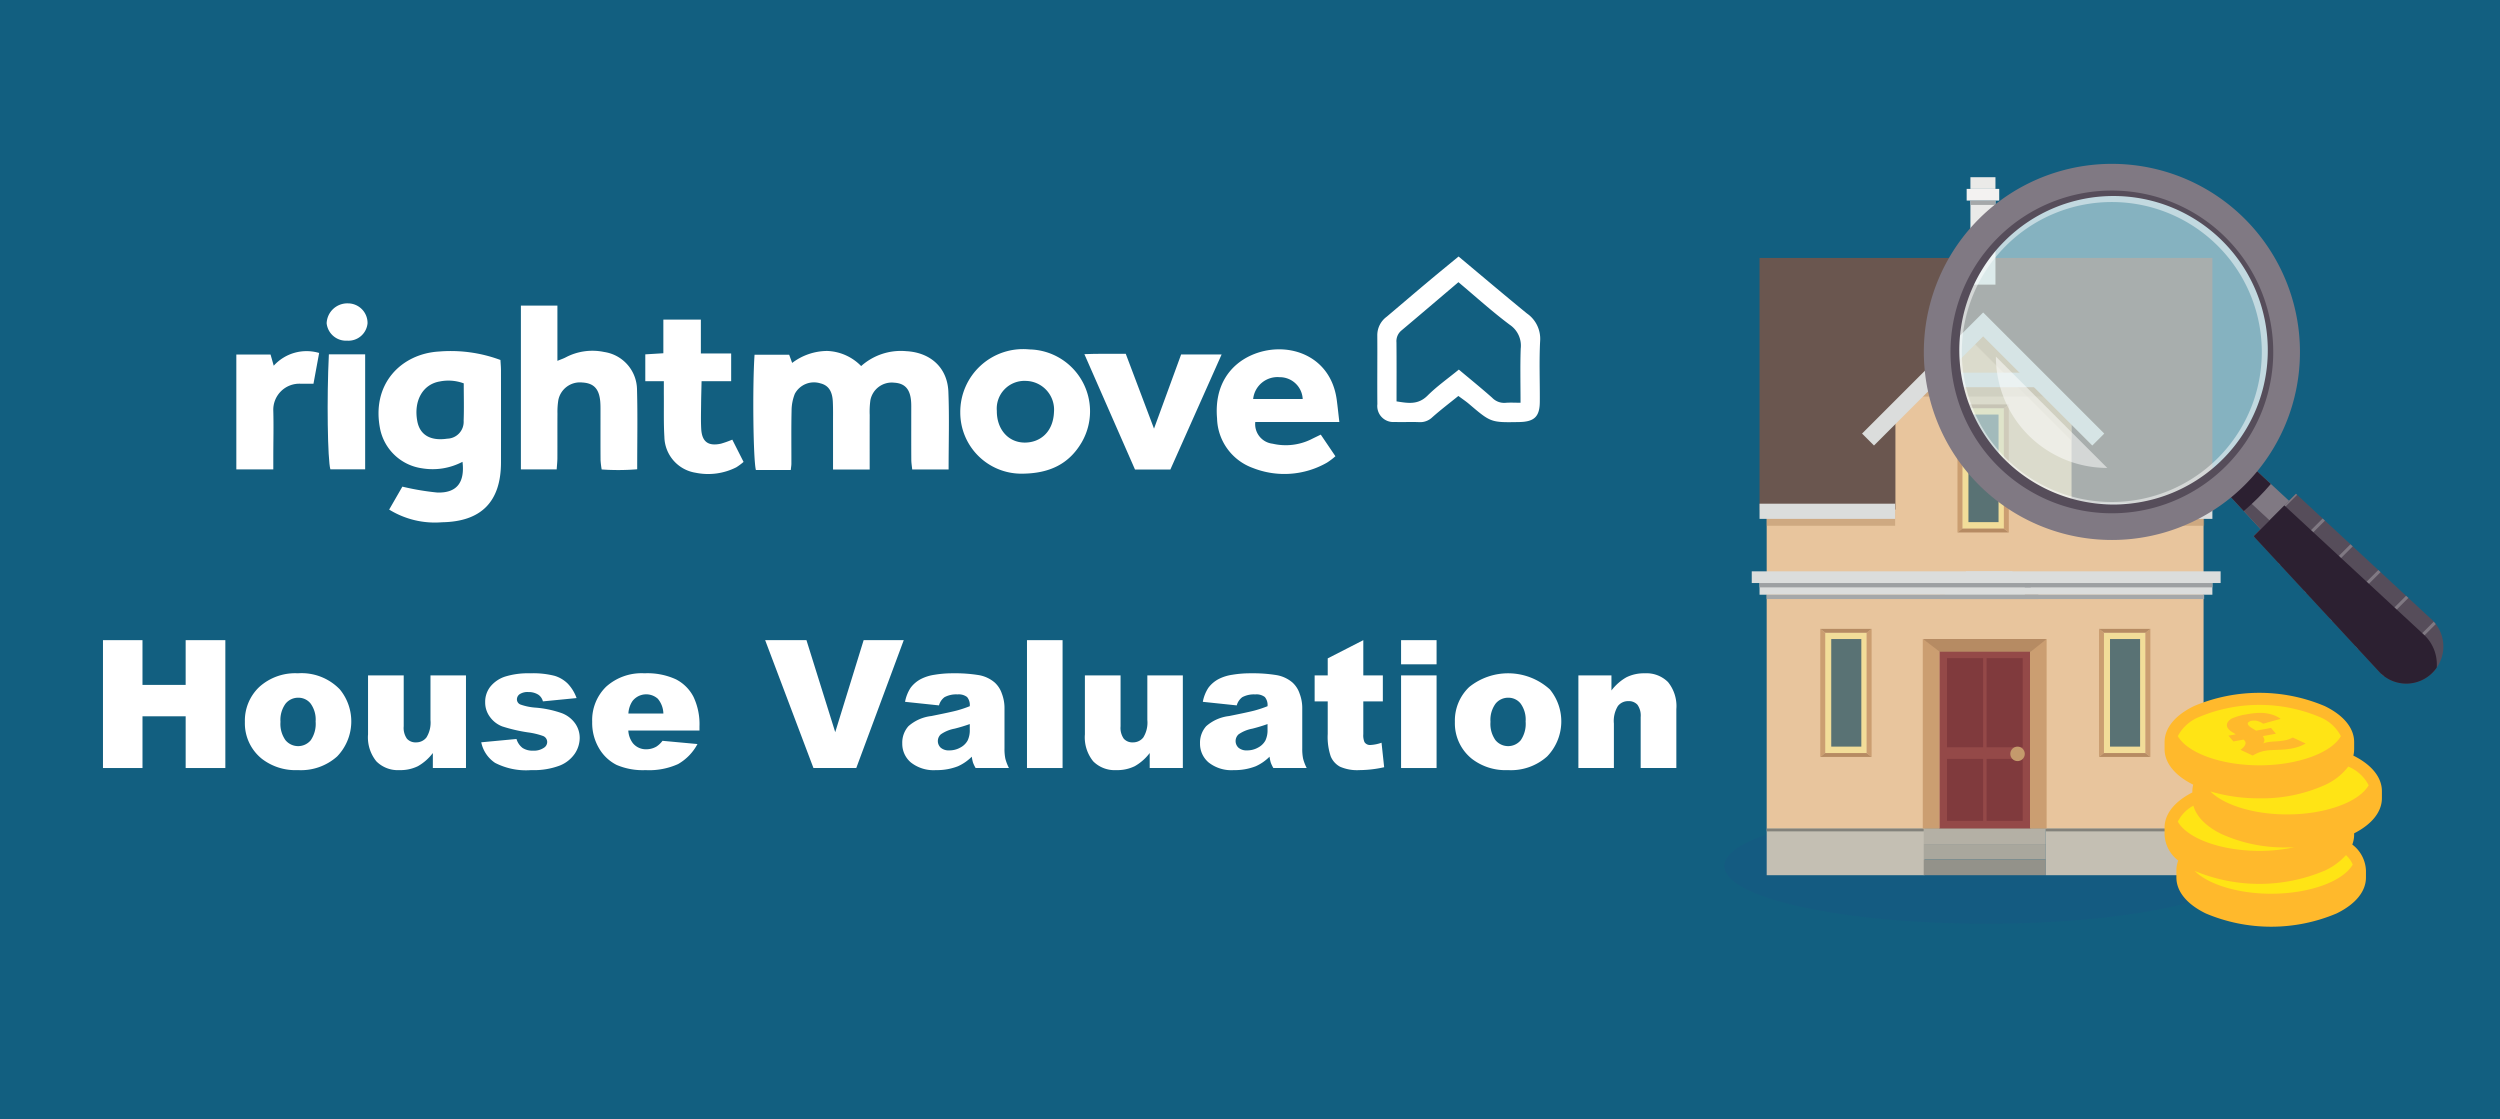 <svg xmlns="http://www.w3.org/2000/svg" xmlns:xlink="http://www.w3.org/1999/xlink" width="335" height="150" viewBox="0 0 335 150">
  <rect x="0" y="0" width="335" height="150" fill="#333333" stroke="none"/>
  <defs>
    <style>
      .cls-1 {
        fill: none;
      }

      .cls-2 {
        fill: #125f80;
      }

      .cls-29, .cls-3 {
        fill: #fff;
      }

      .cls-4 {
        fill: #2b3990;
        opacity: 0.1;
      }

      .cls-24, .cls-32, .cls-4 {
        isolation: isolate;
      }

      .cls-5 {
        fill: #6a564f;
      }

      .cls-6 {
        fill: #c4bfb3;
      }

      .cls-7 {
        fill: #b4b0a5;
      }

      .cls-8 {
        fill: #a9a79d;
      }

      .cls-9 {
        fill: #93928a;
      }

      .cls-10 {
        fill: #eaeae8;
      }

      .cls-11 {
        fill: #f3f2f1;
      }

      .cls-12 {
        fill: #a5a8a9;
      }

      .cls-13 {
        fill: #83827b;
      }

      .cls-14 {
        fill: #e8c59d;
      }

      .cls-15 {
        fill: #944948;
      }

      .cls-16 {
        fill: #803a3d;
      }

      .cls-17 {
        fill: #c49a6c;
      }

      .cls-18 {
        fill: #dbdddc;
      }

      .cls-19 {
        fill: #9da0a2;
      }

      .cls-20 {
        fill: #cb9e71;
      }

      .cls-21 {
        fill: #b68b63;
      }

      .cls-22 {
        fill: #f2dd99;
      }

      .cls-23 {
        fill: #597274;
      }

      .cls-24 {
        fill: #b58e66;
        opacity: 0.5;
      }

      .cls-25 {
        fill: #d2e9eb;
        opacity: 0.6;
      }

      .cls-26 {
        fill: #807983;
      }

      .cls-27 {
        fill: #564d5a;
      }

      .cls-28 {
        fill: #2c2031;
      }

      .cls-29 {
        fill-opacity: 0.5;
      }

      .cls-30 {
        fill: #ffe415;
      }

      .cls-31 {
        fill: #ffb92c;
      }

      .cls-33 {
        clip-path: url(#clip-path);
      }
    </style>
    <clipPath id="clip-path">
      <polygon class="cls-1" points="300.962 101.409 296.857 96.455 305.115 94.999 309.221 99.953 300.962 101.409"/>
    </clipPath>
  </defs>
  <title>house-valuation</title>
  <g id="back">
    <g id="Layer_1" data-name="Layer 1">
      <polygon class="cls-2" points="0 0 335 0 335 150 0 150 0 0 0 0"/>
    </g>
  </g>
  <g id="Layer_1-2" data-name="Layer 1">
    <g>
      <path class="cls-3" d="M105.964,62.977h-4.674c-.359-1.342-.475-11.225-.18-15.439h4.64l.399,1.094a7.857,7.857,0,0,1,4.682-1.605,6.683,6.683,0,0,1,4.563,2.026,7.977,7.977,0,0,1,6.031-1.997c3.242.17,5.524,2.192,5.657,5.431.14,3.433.032,6.876.032,10.419H122.235c-.038-.396-.118-.853-.121-1.309-.013-2.237-.006-4.474-.006-6.712-0-.302.005-.605-.01-.907-.086-1.778-.79-2.61-2.275-2.698a2.917,2.917,0,0,0-3.189,2.342,11.035,11.035,0,0,0-.093,1.989c-.009,2.406-.004,4.812-.004,7.308h-4.91c0-2.117.002-4.159-.001-6.201-.001-.967.02-1.936-.028-2.902-.07-1.438-.621-2.201-1.692-2.455a2.904,2.904,0,0,0-3.399,1.411,6.173,6.173,0,0,0-.436,2.277c-.054,2.357-.018,4.716-.024,7.074C106.048,62.358,106.003,62.59,105.964,62.977Z"/>
      <path class="cls-3" d="M52.148,68.284l1.769-3.075a34.552,34.552,0,0,0,4.662.789c2.621.091,3.728-1.334,3.396-4.116a8.597,8.597,0,0,1-5.427.87A6.679,6.679,0,0,1,50.951,57.549c-1.252-6.089,2.817-10.142,7.863-10.444A19.119,19.119,0,0,1,67.061,48.238c.025.477.07.947.07,1.418q.008,6.166.001,12.332c-.012,5.246-2.656,7.909-7.885,7.994A11.66,11.66,0,0,1,52.148,68.284Zm9.994-16.914a5.884,5.884,0,0,0-3.206-.255c-2.299.381-3.529,2.613-3.017,5.329.347,1.842,1.769,2.671,4.011,2.338a2.257,2.257,0,0,0,2.198-2.405C62.19,54.754,62.142,53.126,62.142,51.371Z"/>
      <path class="cls-3" d="M69.8,40.95h4.893v7.405c.536-.225.866-.328,1.16-.494a7.676,7.676,0,0,1,5.116-.693,5.149,5.149,0,0,1,4.391,5.039c.095,3.503.024,7.011.024,10.676a31.179,31.179,0,0,1-4.76.024,11.181,11.181,0,0,1-.15-1.256c-.014-2.118-.005-4.236-.007-6.353-.001-.484.009-.97-.03-1.451-.143-1.741-.867-2.508-2.416-2.592a2.949,2.949,0,0,0-3.201,2.336,9.863,9.863,0,0,0-.12,1.806c-.014,1.997.001,3.994-.009,5.99-.002.472-.058.944-.095,1.514H69.8Z"/>
      <path class="cls-3" d="M136.94,63.473a8.193,8.193,0,0,1-8.263-8.211,8.417,8.417,0,0,1,9.256-8.44,8.293,8.293,0,0,1,7.016,12.448C143.287,62.114,140.714,63.452,136.94,63.473Zm.51-12.433a3.715,3.715,0,0,0-3.874,4.03c-.02,2.419,1.505,4.228,3.735,4.236,2.061.007,3.813-1.404,3.922-4.085A3.856,3.856,0,0,0,137.45,51.041Z"/>
      <path class="cls-3" d="M195.45,34.371c3.134,2.618,6.121,5.152,9.155,7.629a4.13,4.13,0,0,1,1.774,3.695c-.144,2.71-.025,5.434-.044,8.152-.014,1.977-.738,2.67-2.748,2.707-3.814.07-3.811.067-6.743-2.428-.408-.348-.858-.647-1.422-1.068-1.175.951-2.364,1.853-3.478,2.841a2.344,2.344,0,0,1-1.784.668c-1.085-.049-2.175.017-3.261-.023a2.144,2.144,0,0,1-2.332-2.384c-.032-3.08.014-6.161-.01-9.241a3.074,3.074,0,0,1,1.259-2.478c1.843-1.555,3.674-3.124,5.521-4.674C192.671,36.647,194.022,35.548,195.45,34.371Zm-8.312,19.416c1.491.229,2.856.512,4.141-.766,1.267-1.26,2.749-2.304,4.203-3.497,1.538,1.29,3.031,2.498,4.466,3.771a2.226,2.226,0,0,0,1.772.685c.639-.055,1.288-.012,2.032-.012,0-2.553-.059-4.901.023-7.243a3.364,3.364,0,0,0-1.451-3.193c-2.353-1.756-4.535-3.74-6.895-5.72-2.603,2.21-5.116,4.354-7.643,6.48a1.861,1.861,0,0,0-.66,1.59C187.152,48.479,187.137,51.074,187.137,53.787Z"/>
      <path class="cls-3" d="M179.473,56.547H168.207a2.641,2.641,0,0,0,2.33,2.911,7.74,7.74,0,0,0,5.117-.568c.371-.191.75-.368,1.329-.651l1.963,2.897a8.737,8.737,0,0,1-1.133.859,11.496,11.496,0,0,1-9.934.711,7.262,7.262,0,0,1-4.793-6.635c-.391-4.553,1.87-7.245,4.577-8.461,4.546-2.041,10.644-.227,11.466,6.001C179.245,54.5,179.338,55.391,179.473,56.547Zm-4.91-3.078a3.077,3.077,0,0,0-3.098-2.927,3.279,3.279,0,0,0-3.543,2.927Z"/>
      <path class="cls-3" d="M158.272,47.496h5.426c-2.339,5.252-4.611,10.352-6.869,15.422h-4.738c-2.232-5.086-4.454-10.153-6.784-15.463,1.9-.083,3.669-.022,5.546-.044l3.785,10.025Z"/>
      <path class="cls-3" d="M88.955,51.083H86.469V47.483l2.42-.147v-4.511h5.027v4.542H97.976v3.71H94.012c-.025,1.132-.056,2.13-.065,3.128-.009,1.089-.044,2.18.016,3.265.095,1.734.943,2.355,2.654,1.98a13.463,13.463,0,0,0,1.511-.538l1.51,2.984a8.157,8.157,0,0,1-.972.721,8.34,8.34,0,0,1-5.468.728,4.958,4.958,0,0,1-4.17-4.801c-.111-1.809-.056-3.627-.072-5.441C88.951,52.512,88.955,51.921,88.955,51.083Z"/>
      <path class="cls-3" d="M31.668,62.899V47.508h4.587L36.68,49.008a5.922,5.922,0,0,1,6.085-1.711l-.759,4.125c-.564,0-1.143.009-1.721-.002a3.493,3.493,0,0,0-3.663,3.621c.057,1.994.005,3.99.001,5.986-.001.592-0,1.185-0,1.871Z"/>
      <path class="cls-3" d="M44.07,47.477h4.861V62.893h-4.66C43.9,61.648,43.776,53.328,44.07,47.477Z"/>
      <path class="cls-3" d="M46.513,45.649a2.608,2.608,0,0,1-2.743-2.331,2.774,2.774,0,0,1,2.853-2.667,2.63,2.63,0,0,1,2.628,2.672A2.573,2.573,0,0,1,46.513,45.649Z"/>
    </g>
    <g>
      <g id="Layer_3" data-name="Layer 3">
        <g>
          <ellipse class="cls-4" cx="266.149" cy="116.044" rx="35.084" ry="7.732"/>
          <g>
            <rect class="cls-5" x="235.779" y="34.564" width="60.681" height="33.793"/>
            <polygon class="cls-6" points="257.876 111.013 236.736 111.013 236.736 117.278 257.876 117.278 257.876 111.013 257.876 111.013"/>
            <polygon class="cls-7" points="274.137 111.013 257.777 111.013 257.777 113.101 274.137 113.101 274.137 111.013 274.137 111.013"/>
            <polygon class="cls-8" points="257.776 113.101 257.776 115.189 274.137 115.189 274.137 113.101 257.776 113.101 257.776 113.101"/>
            <polygon class="cls-9" points="257.776 115.189 257.776 117.277 274.137 117.277 274.137 115.189 257.776 115.189 257.776 115.189"/>
            <g>
              <polygon class="cls-10" points="264.036 26.877 264.036 38.141 267.392 38.141 267.392 26.877 264.036 26.877 264.036 26.877"/>
              <polygon class="cls-10" points="267.392 25.312 267.392 23.746 264.036 23.746 264.036 25.312 267.392 25.312 267.392 25.312"/>
              <polygon class="cls-11" points="267.895 26.877 267.895 25.312 263.533 25.312 263.533 26.877 267.895 26.877 267.895 26.877"/>
              <polygon class="cls-12" points="267.392 27.46 267.392 26.877 264.133 26.877 264.036 26.877 264.036 27.46 267.392 27.46 267.392 27.46"/>
            </g>
            <polygon class="cls-13" points="257.776 111.403 257.776 111.013 236.736 111.013 236.736 111.403 257.776 111.403 257.776 111.403"/>
            <polygon class="cls-6" points="295.277 111.013 274.137 111.013 274.137 117.278 295.277 117.278 295.277 111.013 295.277 111.013"/>
            <polygon class="cls-13" points="295.178 111.403 295.178 111.013 274.137 111.013 274.137 111.403 295.178 111.403 295.178 111.403"/>
            <rect class="cls-14" x="236.736" y="68.286" width="58.541" height="42.728"/>
            <polygon class="cls-14" points="277.589 75.516 253.987 75.516 253.987 54.701 265.739 43.417 277.589 54.444 277.589 75.516"/>
            <g>
              <rect class="cls-15" x="259.872" y="86.706" width="12.199" height="24.308"/>
              <g>
                <rect class="cls-16" x="260.901" y="88.192" width="4.84" height="11.947"/>
                <rect class="cls-16" x="266.202" y="88.192" width="4.84" height="11.947"/>
              </g>
              <g>
                <rect class="cls-16" x="260.901" y="101.69" width="4.84" height="8.305"/>
                <rect class="cls-16" x="266.202" y="101.69" width="4.84" height="8.305"/>
              </g>
            </g>
            <circle class="cls-17" cx="270.351" cy="101.018" r="0.971"/>
            <g>
              <polygon class="cls-18" points="296.46 78.126 260.619 78.126 260.619 79.692 296.46 79.692 296.46 78.126 296.46 78.126"/>
              <polygon class="cls-18" points="297.564 76.559 263.447 76.559 263.447 78.126 297.564 78.126 297.564 76.559 297.564 76.559"/>
              <polygon class="cls-12" points="295.357 80.275 295.357 79.692 260.994 79.692 259.97 79.692 259.97 80.275 295.357 80.275 295.357 80.275"/>
              <polygon class="cls-19" points="296.46 78.126 260.994 78.126 260.994 78.709 296.46 78.709 296.46 78.126 296.46 78.126"/>
              <polygon class="cls-18" points="235.779 78.126 271.322 78.126 271.322 79.692 235.779 79.692 235.779 78.126 235.779 78.126"/>
              <polygon class="cls-18" points="234.734 76.559 269.663 76.559 269.663 78.126 234.734 78.126 234.734 76.559 234.734 76.559"/>
              <polygon class="cls-12" points="236.736 80.275 236.736 79.692 272.087 79.692 273.139 79.692 273.139 80.275 236.736 80.275 236.736 80.275"/>
              <polygon class="cls-19" points="235.779 78.126 272.116 78.126 272.116 78.709 235.779 78.709 235.779 78.126 235.779 78.126"/>
            </g>
            <polygon class="cls-20" points="259.872 111.013 257.651 111.013 257.651 85.63 259.872 86.706 259.872 111.013"/>
            <polygon class="cls-20" points="274.249 111.013 272.028 111.013 272.028 86.706 274.249 85.63 274.249 111.013"/>
            <polygon class="cls-21" points="272.107 87.333 259.919 87.333 257.686 85.63 274.249 85.63 272.107 87.333"/>
            <g>
              <g>
                <rect class="cls-22" x="281.927" y="84.782" width="5.561" height="16.131"/>
                <rect class="cls-23" x="282.741" y="85.63" width="4.032" height="14.416"/>
              </g>
              <polygon class="cls-20" points="288.15 101.428 287.488 100.912 287.488 84.782 288.15 84.266 288.15 101.428"/>
              <polygon class="cls-20" points="281.269 101.428 281.93 100.912 281.93 84.782 281.269 84.266 281.269 101.428"/>
              <polygon class="cls-21" points="281.269 84.266 281.945 84.782 283.812 84.782 285.634 84.782 287.501 84.782 288.15 84.266 281.269 84.266"/>
              <polygon class="cls-21" points="288.15 101.428 287.474 100.912 285.607 100.912 283.784 100.912 281.918 100.912 281.269 101.428 288.15 101.428"/>
            </g>
            <g>
              <g>
                <rect class="cls-22" x="262.958" y="54.701" width="5.561" height="16.131"/>
                <rect class="cls-23" x="263.772" y="55.55" width="4.032" height="14.416"/>
              </g>
              <polygon class="cls-20" points="269.181 71.348 268.519 70.832 268.519 54.701 269.181 54.186 269.181 71.348"/>
              <polygon class="cls-20" points="262.301 71.348 262.962 70.832 262.962 54.701 262.301 54.186 262.301 71.348"/>
              <polygon class="cls-21" points="262.301 54.186 262.976 54.701 264.843 54.701 266.665 54.701 268.532 54.701 269.181 54.186 262.301 54.186"/>
              <polygon class="cls-21" points="269.181 71.348 268.505 70.832 266.639 70.832 264.816 70.832 262.949 70.832 262.301 71.348 269.181 71.348"/>
            </g>
            <polygon class="cls-24" points="264.303 45.767 277.503 58.967 277.503 55.55 265.555 43.601 264.303 45.767"/>
            <path class="cls-24" d="M257.876,51.092c.254-.011,14.69,0,14.69,0L275.09,53.137h-18.752Z"/>
            <g>
              <g>
                <rect class="cls-22" x="244.573" y="84.782" width="5.561" height="16.131"/>
                <rect class="cls-23" x="245.386" y="85.63" width="4.032" height="14.416"/>
              </g>
              <polygon class="cls-20" points="250.796 101.428 250.133 100.912 250.133 84.782 250.796 84.266 250.796 101.428"/>
              <polygon class="cls-20" points="243.915 101.428 244.576 100.912 244.576 84.782 243.915 84.266 243.915 101.428"/>
              <polygon class="cls-21" points="243.915 84.266 244.591 84.782 246.458 84.782 248.279 84.782 250.147 84.782 250.796 84.266 243.915 84.266"/>
              <polygon class="cls-21" points="250.796 101.428 250.119 100.912 248.253 100.912 246.43 100.912 244.564 100.912 243.915 101.428 250.796 101.428"/>
            </g>
            <polygon class="cls-18" points="281.969 58.099 265.747 41.877 265.741 41.883 265.734 41.877 249.514 58.099 251.114 59.699 265.741 45.073 280.367 59.699 281.969 58.099"/>
            <rect class="cls-18" x="258.761" y="49.937" width="14.378" height="1.948"/>
            <rect class="cls-24" x="236.736" y="68.511" width="17.212" height="1.942"/>
            <rect class="cls-24" x="277.589" y="68.511" width="17.768" height="1.942"/>
            <rect class="cls-18" x="235.779" y="67.495" width="18.169" height="2.033"/>
            <rect class="cls-18" x="277.688" y="67.495" width="18.773" height="2.033"/>
          </g>
        </g>
      </g>
      <g>
        <circle class="cls-25" cx="282.982" cy="47.169" r="22.965"/>
        <path class="cls-26" d="M310.557,74.743l0,0a2.894,2.894,0,0,1-4.093,0l-9.872-10.659,3.307-3.307,10.659,9.872A2.894,2.894,0,0,1,310.557,74.743Z"/>
        <path class="cls-27" d="M297.356,63.46l-.697.697L306.464,74.743a2.887,2.887,0,0,0,2.389.825,2.884,2.884,0,0,0-.839-2.236Z"/>
        <path class="cls-28" d="M300.663,68.481c.646-.553,1.278-1.13,1.889-1.742S303.741,65.496,304.294,64.85l-3.957-3.666-3.339,3.339Z"/>
        <path class="cls-29" d="M266.42,30.607a23.422,23.422,0,1,0,33.124,0A23.422,23.422,0,0,0,266.42,30.607ZM297.193,61.38a20.097,20.097,0,1,1,0-28.422A20.097,20.097,0,0,1,297.193,61.38Z"/>
        <path class="cls-27" d="M300.239,63.975a24.086,24.086,0,1,1,7.066-17.031A24.022,24.022,0,0,1,300.239,63.975ZM268.593,32.329a20.668,20.668,0,1,0,14.614-6.063A20.611,20.611,0,0,0,268.593,32.329Z"/>
        <path class="cls-26" d="M300.801,64.988a25.2,25.2,0,1,1,7.393-17.819A25.133,25.133,0,0,1,300.801,64.988ZM267.692,31.879a21.623,21.623,0,1,0,15.29-6.344A21.564,21.564,0,0,0,267.692,31.879Z"/>
        <path class="cls-27" d="M325.955,90.142h0a4.968,4.968,0,0,1-7.025,0L301.985,71.847l5.676-5.676,18.295,16.946A4.968,4.968,0,0,1,325.955,90.142Z"/>
        <g>
          <polygon class="cls-26" points="307.66 66.171 301.985 71.847 302.127 72 307.814 66.313 307.66 66.171"/>
          <polygon class="cls-26" points="311.54 69.765 311.233 69.481 305.294 75.42 305.578 75.727 311.54 69.765"/>
          <polygon class="cls-26" points="315.267 73.217 314.96 72.933 308.746 79.147 309.03 79.453 315.267 73.217"/>
          <polygon class="cls-26" points="318.993 76.668 318.686 76.384 312.198 82.873 312.482 83.18 318.993 76.668"/>
          <polygon class="cls-26" points="322.72 80.12 322.413 79.836 315.649 86.6 315.933 86.907 322.72 80.12"/>
          <path class="cls-26" d="M319.439,90.58l6.954-6.954c-.084-.11-.174-.217-.269-.322l-7.007,7.007C319.221,90.405,319.328,90.495,319.439,90.58Z"/>
        </g>
        <path class="cls-28" d="M324.937,85.175,306.102,67.729l-4.118,4.118,16.946,18.295a4.949,4.949,0,0,0,7.592-.685A5.456,5.456,0,0,0,324.937,85.175Z"/>
        <path class="cls-29" d="M282.373,62.702,267.449,47.778A14.924,14.924,0,0,0,282.373,62.702Z"/>
      </g>
      <g>
        <path class="cls-30" d="M318.147,105.645c0-1.648-1.678-3.121-4.316-4.102a3.161,3.161,0,0,0,1.134-2.268c0-2.952-5.386-5.345-12.029-5.345s-12.029,2.393-12.029,5.345c0,1.648,1.678,3.121,4.316,4.102a3.161,3.161,0,0,0-1.134,2.268,2.508,2.508,0,0,0,.166.889c-1.753.929-2.809,2.126-2.809,3.433,0,1.304,1.051,2.498,2.796,3.426a3.758,3.758,0,0,0-1.987,2.943c0,2.952,5.386,5.345,12.029,5.345s12.029-2.393,12.029-5.345c0-1.304-1.051-2.498-2.796-3.426a3.758,3.758,0,0,0,1.987-2.943,2.508,2.508,0,0,0-.166-.889C317.091,108.149,318.147,106.952,318.147,105.645Z"/>
        <path class="cls-31" d="M315.352,101.251a3.739,3.739,0,0,0,.104-.876v-.937c0-1.873-1.398-3.586-3.938-4.822a22.484,22.484,0,0,0-17.526,0c-2.539,1.237-3.938,2.949-3.938,4.822v.937c0,1.847,1.361,3.538,3.833,4.77a4.235,4.235,0,0,0-.113.872v.171c-2.402,1.227-3.721,2.895-3.721,4.714v.937a4.599,4.599,0,0,0,1.83,3.473,3.778,3.778,0,0,0-.246,1.331v.937c0,1.873,1.398,3.586,3.938,4.822a22.484,22.484,0,0,0,17.526,0c2.539-1.237,3.938-2.949,3.938-4.822v-.937a4.598,4.598,0,0,0-1.829-3.473,3.784,3.784,0,0,0,.244-1.332v-.171c2.402-1.227,3.721-2.895,3.721-4.714v-.937C319.177,104.172,317.819,102.483,315.352,101.251Zm-23.522-2.607a5.529,5.529,0,0,1,2.871-2.575,20.898,20.898,0,0,1,16.109,0,5.529,5.529,0,0,1,2.871,2.575c-1.3,2.26-5.815,3.909-10.926,3.909S293.129,100.905,291.83,98.644Zm0,11.465a4.793,4.793,0,0,1,2.085-2.146c.41,1.475,1.723,2.804,3.799,3.814a20.506,20.506,0,0,0,8.763,1.778c.322,0,.642-.008.96-.02a22.43,22.43,0,0,1-4.681.482C297.644,114.018,293.129,112.37,291.83,110.109Zm23.436,5.742c-1.3,2.26-5.815,3.909-10.926,3.909-4.44,0-8.428-1.244-10.251-3.053a22.509,22.509,0,0,0,17.43-.045,8.702,8.702,0,0,0,2.84-2.077A3.608,3.608,0,0,1,315.266,115.851Zm-8.789-6.718c-4.463,0-8.471-1.256-10.281-3.08a22.637,22.637,0,0,0,6.56.922,20.507,20.507,0,0,0,8.763-1.778,8.132,8.132,0,0,0,3.152-2.477,5.401,5.401,0,0,1,2.731,2.504C316.103,107.485,311.588,109.133,306.476,109.133Z"/>
        <g class="cls-32">
          <g class="cls-33">
            <path class="cls-31" d="M301.077,95.711l-.07.013a7.785,7.785,0,0,0-1.801.496,1.383,1.383,0,0,0-.755.679.757.757,0,0,0,.186.808,1.64,1.64,0,0,0,.256.25c.058.04.296.189.707.445l-.984.176.662.777,1.365-.25q.116.118.139.145c.277.327.097.737-.547,1.229l1.635.77a4.553,4.553,0,0,1,1.623-.638c.19-.033.381-.058.555-.074.182-.014.663-.039,1.442-.069a11.9,11.9,0,0,0,1.503-.149,7.323,7.323,0,0,0,1.009-.255,6.283,6.283,0,0,0,.953-.433l-1.717-.803a5.315,5.315,0,0,1-.592.256,4.924,4.924,0,0,1-.6.144,11.72,11.72,0,0,1-1.253.129A7.928,7.928,0,0,0,303.9,99.445l-.038.007a4.569,4.569,0,0,0-.596.156.741.741,0,0,0,.166-.435,1.088,1.088,0,0,0-.219-.534l1.76-.319-.657-.778-1.995.364c-.415-.246-.67-.4-.764-.47a1.375,1.375,0,0,1-.241-.226c-.13-.15-.148-.281-.064-.391a.851.851,0,0,1,.517-.237,1.739,1.739,0,0,1,.657.012,2.528,2.528,0,0,1,.83.381l2.351-.65a3.935,3.935,0,0,0-1.225-.589,5.315,5.315,0,0,0-1.471-.214,10.646,10.646,0,0,0-1.83.189"/>
          </g>
        </g>
      </g>
    </g>
    <g>
      <path class="cls-3" d="M13.799,85.781h5.294v5.996h5.785V85.781h5.318V102.915H24.879V95.984H19.094V102.915H13.799Z"/>
      <path class="cls-3" d="M32.815,96.744a6.209,6.209,0,0,1,1.917-4.681,7.159,7.159,0,0,1,5.177-1.841,7.11,7.11,0,0,1,5.633,2.162,6.759,6.759,0,0,1-.368,8.981,7.259,7.259,0,0,1-5.254,1.829,7.366,7.366,0,0,1-4.838-1.52A6.098,6.098,0,0,1,32.815,96.744Zm4.769-.012a3.745,3.745,0,0,0,.672,2.454,2.202,2.202,0,0,0,3.378.012,3.874,3.874,0,0,0,.66-2.513,3.655,3.655,0,0,0-.666-2.401,2.074,2.074,0,0,0-1.648-.789,2.154,2.154,0,0,0-1.718.801A3.704,3.704,0,0,0,37.584,96.732Z"/>
      <path class="cls-3" d="M62.442,102.915H58.001v-2.01a6.558,6.558,0,0,1-2.004,1.765,5.336,5.336,0,0,1-2.484.525,4.045,4.045,0,0,1-3.08-1.175,5.089,5.089,0,0,1-1.116-3.617V90.503h4.78v6.825a2.509,2.509,0,0,0,.433,1.66,1.534,1.534,0,0,0,1.215.49,1.732,1.732,0,0,0,1.396-.654,3.776,3.776,0,0,0,.543-2.349V90.503h4.757Z"/>
      <path class="cls-3" d="M64.488,99.467l4.722-.443a2.328,2.328,0,0,0,.818,1.203,2.426,2.426,0,0,0,1.403.362,2.37,2.37,0,0,0,1.484-.408.912.912,0,0,0,.409-.759.867.867,0,0,0-.538-.793,9.743,9.743,0,0,0-2.045-.49,21.368,21.368,0,0,1-3.442-.8,3.631,3.631,0,0,1-1.625-1.243,3.233,3.233,0,0,1-.66-1.997,3.269,3.269,0,0,1,.713-2.113,4.24,4.24,0,0,1,1.963-1.325,10.43,10.43,0,0,1,3.354-.438,11.626,11.626,0,0,1,3.278.339,4.269,4.269,0,0,1,1.765,1.052A5.514,5.514,0,0,1,77.262,93.542l-4.512.443a1.542,1.542,0,0,0-.584-.876,2.391,2.391,0,0,0-1.356-.374,1.926,1.926,0,0,0-1.175.286.854.854,0,0,0-.368.694.74.74,0,0,0,.467.688,7.586,7.586,0,0,0,2.034.42,13.905,13.905,0,0,1,3.529.747,3.892,3.892,0,0,1,1.771,1.366,3.357,3.357,0,0,1,.613,1.95,3.836,3.836,0,0,1-.648,2.09,4.397,4.397,0,0,1-2.045,1.617,9.837,9.837,0,0,1-3.804.601,9.036,9.036,0,0,1-4.844-.97A4.36,4.36,0,0,1,64.488,99.467Z"/>
      <path class="cls-3" d="M93.73,97.89H84.193a3.076,3.076,0,0,0,.619,1.706,2.254,2.254,0,0,0,1.8.807,2.706,2.706,0,0,0,1.332-.351,3.143,3.143,0,0,0,.83-.783l4.687.433a6.711,6.711,0,0,1-2.595,2.682,9.418,9.418,0,0,1-4.359.812A8.919,8.919,0,0,1,82.626,102.5a5.689,5.689,0,0,1-2.343-2.209,6.668,6.668,0,0,1-.929-3.559,6.251,6.251,0,0,1,1.864-4.71,7.101,7.101,0,0,1,5.148-1.8,9.158,9.158,0,0,1,4.208.807,5.443,5.443,0,0,1,2.349,2.337A8.548,8.548,0,0,1,93.73,97.352Zm-4.839-2.279a3.181,3.181,0,0,0-.742-1.976,2.329,2.329,0,0,0-3.395.305,3.29,3.29,0,0,0-.549,1.671Z"/>
      <path class="cls-3" d="M102.531,85.781h5.534l3.856,12.33,3.807-12.33h5.374l-6.362,17.134h-5.738Z"/>
      <path class="cls-3" d="M125.823,94.523l-4.546-.479a5.113,5.113,0,0,1,.742-1.876,4.097,4.097,0,0,1,1.397-1.186,5.858,5.858,0,0,1,1.8-.562,14.573,14.573,0,0,1,2.478-.198,19.749,19.749,0,0,1,3.436.239,4.426,4.426,0,0,1,2.162.999,3.507,3.507,0,0,1,.959,1.49,5.386,5.386,0,0,1,.351,1.841v5.481a6.592,6.592,0,0,0,.111,1.373,6.126,6.126,0,0,0,.485,1.269h-4.465a4.544,4.544,0,0,1-.351-.73,5.409,5.409,0,0,1-.164-.789,6.162,6.162,0,0,1-1.858,1.286,7.736,7.736,0,0,1-2.933.514,4.911,4.911,0,0,1-3.372-1.028,3.268,3.268,0,0,1-1.151-2.536,3.325,3.325,0,0,1,.83-2.326,5.615,5.615,0,0,1,3.062-1.355q2.676-.538,3.471-.754a16.11,16.11,0,0,0,1.683-.566,1.674,1.674,0,0,0-.362-1.228,1.821,1.821,0,0,0-1.274-.351,3.299,3.299,0,0,0-1.753.374A2.05,2.05,0,0,0,125.823,94.523Zm4.126,2.501q-.982.352-2.045.619a4.744,4.744,0,0,0-1.835.76,1.216,1.216,0,0,0-.006,1.794,1.653,1.653,0,0,0,1.151.356,2.963,2.963,0,0,0,1.479-.385,2.34,2.34,0,0,0,.97-.941,3.147,3.147,0,0,0,.287-1.443Z"/>
      <path class="cls-3" d="M137.616,85.781h4.769V102.915h-4.769Z"/>
      <path class="cls-3" d="M158.501,102.915h-4.441v-2.01a6.558,6.558,0,0,1-2.004,1.765,5.336,5.336,0,0,1-2.484.525,4.045,4.045,0,0,1-3.08-1.175,5.089,5.089,0,0,1-1.116-3.617V90.503h4.78v6.825a2.509,2.509,0,0,0,.433,1.66,1.534,1.534,0,0,0,1.215.49,1.732,1.732,0,0,0,1.396-.654,3.776,3.776,0,0,0,.543-2.349V90.503h4.757Z"/>
      <path class="cls-3" d="M165.724,94.523l-4.546-.479a5.113,5.113,0,0,1,.742-1.876,4.096,4.096,0,0,1,1.397-1.186,5.858,5.858,0,0,1,1.8-.562,14.573,14.573,0,0,1,2.478-.198,19.769,19.769,0,0,1,3.437.239,4.439,4.439,0,0,1,2.162.999,3.5,3.5,0,0,1,.957,1.49A5.377,5.377,0,0,1,174.502,94.792v5.481a6.591,6.591,0,0,0,.111,1.373,6.12,6.12,0,0,0,.484,1.269h-4.465a4.318,4.318,0,0,1-.35-.73,5.397,5.397,0,0,1-.164-.789,6.154,6.154,0,0,1-1.859,1.286,7.731,7.731,0,0,1-2.933.514,4.911,4.911,0,0,1-3.372-1.028,3.268,3.268,0,0,1-1.151-2.536,3.325,3.325,0,0,1,.83-2.326,5.615,5.615,0,0,1,3.062-1.355q2.676-.538,3.471-.754a16.027,16.027,0,0,0,1.683-.566,1.679,1.679,0,0,0-.361-1.228,1.824,1.824,0,0,0-1.274-.351,3.299,3.299,0,0,0-1.753.374A2.05,2.05,0,0,0,165.724,94.523Zm4.125,2.501q-.981.352-2.045.619a4.744,4.744,0,0,0-1.835.76,1.216,1.216,0,0,0-.006,1.794,1.653,1.653,0,0,0,1.151.356,2.963,2.963,0,0,0,1.479-.385,2.348,2.348,0,0,0,.971-.941,3.167,3.167,0,0,0,.285-1.443Z"/>
      <path class="cls-3" d="M182.683,85.781v4.722h2.618v3.482h-2.618v4.397a2.357,2.357,0,0,0,.152,1.05.869.869,0,0,0,.818.396,5.225,5.225,0,0,0,1.473-.303l.351,3.283a15.447,15.447,0,0,1-3.296.386,5.73,5.73,0,0,1-2.618-.455,2.78,2.78,0,0,1-1.245-1.383,8.139,8.139,0,0,1-.403-3.006V93.985h-1.753V90.503h1.753v-2.279Z"/>
      <path class="cls-3" d="M187.744,85.781H192.501v3.237h-4.757Zm0,4.722H192.501V102.915h-4.757Z"/>
      <path class="cls-3" d="M194.955,96.744a6.21,6.21,0,0,1,1.916-4.681,8.316,8.316,0,0,1,10.812.321,6.758,6.758,0,0,1-.368,8.981,7.259,7.259,0,0,1-5.254,1.829,7.369,7.369,0,0,1-4.839-1.52A6.097,6.097,0,0,1,194.955,96.744Zm4.769-.012a3.742,3.742,0,0,0,.672,2.454,2.201,2.201,0,0,0,3.377.012,3.87,3.87,0,0,0,.661-2.513,3.655,3.655,0,0,0-.667-2.401,2.071,2.071,0,0,0-1.647-.789,2.151,2.151,0,0,0-1.718.801A3.702,3.702,0,0,0,199.724,96.732Z"/>
      <path class="cls-3" d="M211.504,90.503h4.43v2.022a6.606,6.606,0,0,1,2.01-1.771,5.297,5.297,0,0,1,2.479-.531,4.059,4.059,0,0,1,3.091,1.175,5.108,5.108,0,0,1,1.116,3.629V102.915h-4.78v-6.825a2.486,2.486,0,0,0-.433-1.654,1.543,1.543,0,0,0-1.215-.484,1.726,1.726,0,0,0-1.402.654,3.803,3.803,0,0,0-.538,2.349V102.915h-4.757Z"/>
    </g>
  </g>
</svg>
